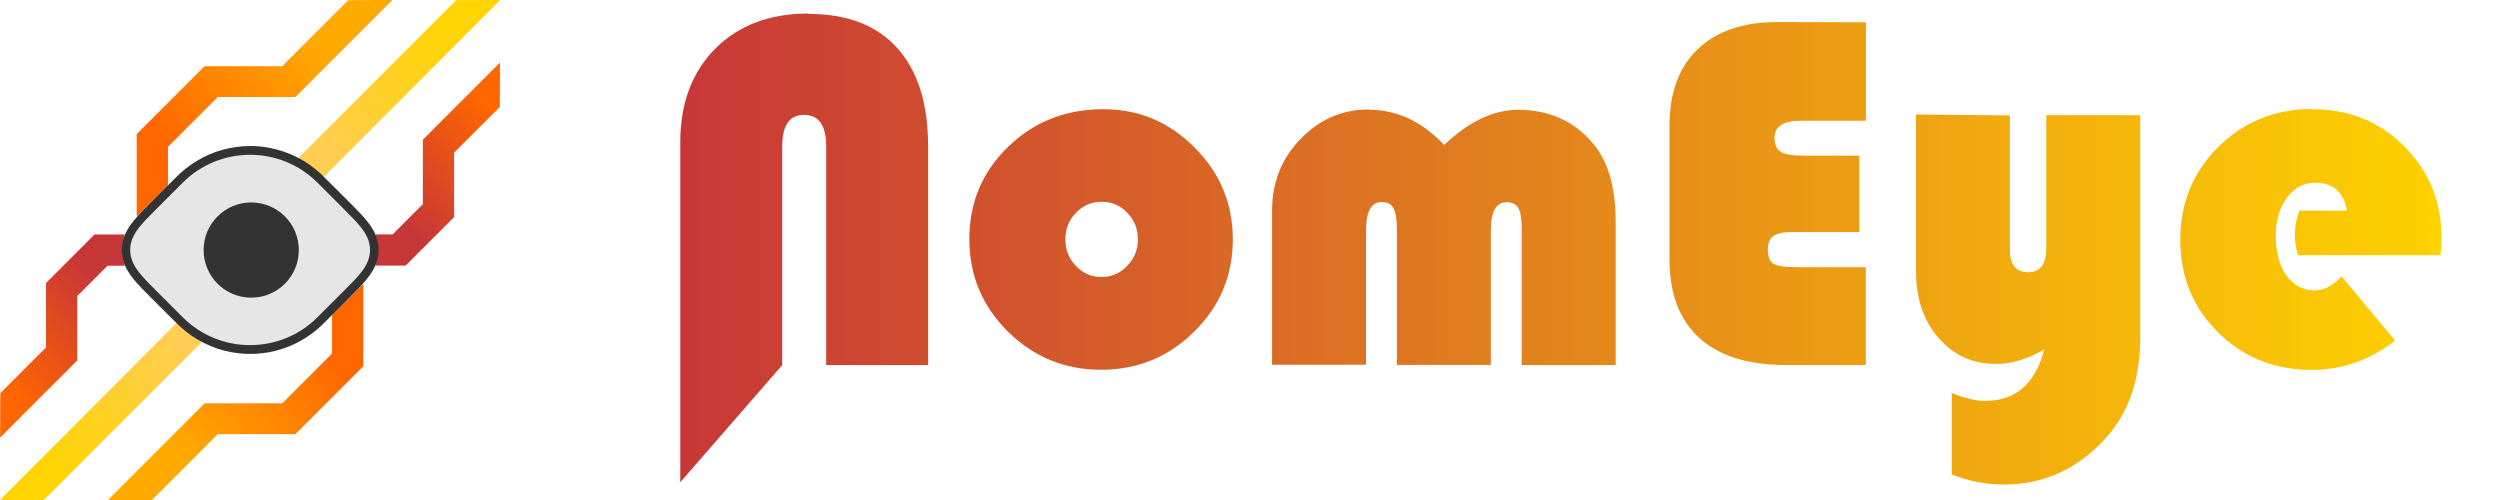 <?xml version="1.0" encoding="UTF-8"?>
<svg width="1280" height="256" version="1.1" viewBox="0 0 1280 256" xmlns="http://www.w3.org/2000/svg" xmlns:xlink="http://www.w3.org/1999/xlink">
 <defs>
  <linearGradient id="b">
   <stop stop-color="#c83737" offset="0"/>
   <stop stop-color="#f60" offset="1"/>
  </linearGradient>
  <linearGradient id="c">
   <stop stop-color="#f60" offset="0"/>
   <stop stop-color="#fa0" offset="1"/>
  </linearGradient>
  <linearGradient id="a">
   <stop stop-color="#ffce52" offset="0"/>
   <stop stop-color="#ffd400" offset="1"/>
  </linearGradient>
  <linearGradient id="d" x1="577" x2="939" y1="511" y2="512" gradientTransform="rotate(-45 383 309)" gradientUnits="userSpaceOnUse" xlink:href="#a"/>
  <linearGradient id="j" x1="420" x2="675" y1="375" y2="120" gradientUnits="userSpaceOnUse" xlink:href="#c"/>
  <linearGradient id="i" x1="804" x2="1012" y1="429" y2="229" gradientUnits="userSpaceOnUse" xlink:href="#b"/>
  <linearGradient id="h" x1="804" x2="1012" y1="429" y2="229" gradientTransform="rotate(180 512 512)" gradientUnits="userSpaceOnUse" xlink:href="#b"/>
  <linearGradient id="g" x1="420" x2="675" y1="375" y2="120" gradientTransform="rotate(180 512 512)" gradientUnits="userSpaceOnUse" xlink:href="#c"/>
  <linearGradient id="f" x1="577" x2="939" y1="511" y2="512" gradientTransform="rotate(135 428 565)" gradientUnits="userSpaceOnUse" xlink:href="#a"/>
  <linearGradient id="e" x1="310" x2="1036" y1="164" y2="164" gradientTransform="matrix(1.26 0 0 1.26 -42.1 -86.4)" gradientUnits="userSpaceOnUse">
   <stop stop-color="#c83737" offset="0"/>
   <stop stop-color="#ffd400" offset="1"/>
  </linearGradient>
  <filter id="k" x="0" y="0" width="1.04" height="1.16" color-interpolation-filters="sRGB">
   <feFlood flood-color="rgb(0,0,0)" flood-opacity=".5" in="SourceGraphic" result="flood"/>
   <feGaussianBlur in="SourceGraphic" result="blur" stdDeviation="8"/>
   <feOffset dx="0" dy="0" in="blur" result="offset"/>
   <feComposite in="flood" in2="offset" operator="in" result="comp1"/>
   <feComposite in="SourceGraphic" in2="comp1" result="comp2"/>
  </filter>
 </defs>
 <g transform="matrix(.25 0 0 .25 -0 .027)">
  <path d="m1024 128-158 158v132l-61.9 61.9h-35.4s5.73 20.8 5.73 31.2c0 10.9-5.73 32.8-5.73 32.8h61.9l99.4-99.4v-132l93.6-93.6z" color="#000000" fill="url(#i)"/>
  <path id="l" d="m978 0.107-43.6-0.025-324 324s18.7 10.6 25.7 16.1c12.1 9.56 26.3 22.6 26.3 22.6l362-363z" color="#000000" fill="url(#d)" stroke-linecap="square"/>
  <path d="m713 0.422-135 135h-159l-139 139v169l64-63.4v-79.5l102-102h159l199-199z" color="#000000" fill="url(#j)"/>
  <path d="m0.249 896 158-158v-132l61.9-61.9h35.4s-5.73-20.8-5.73-31.2c0-10.9 5.73-32.8 5.73-32.8h-61.9l-99.4 99.4v132l-93.6 93.6z" color="#000000" fill="url(#h)"/>
  <path d="m311 1024 135-135h159l139-139v-169l-64 63.4v79.5l-102 102h-159l-199 199z" color="#000000" fill="url(#g)"/>
  <path d="m46.1 1024 43.6 0.025 324-324s-18.7-10.6-25.7-16.1c-12.1-9.56-26.3-22.6-26.3-22.6l-362 363z" color="#000000" fill="url(#f)" stroke-linecap="square"/>
 </g>
 <g transform="translate(-.001 .107)">
  <path transform="matrix(.25 0 0 .25 0 -.08)" d="m510 299c-36.9 0.436-73.6 10.5-105 29.2-17.6 10.3-33.6 23.4-47.7 38-22.1 22.1-44.2 44.1-66.1 66.4-11 11.4-21.8 23.3-29.9 37.1-6.84 11.7-11.3 25-11.8 38.6-0.731 15.7 3.46 31.6 11.4 45.1 7.71 13.5 18.2 25.1 28.9 36.3 13.1 13.7 26.7 26.9 40 40.3 12.8 12.7 25.5 25.6 38.4 38.1 29.4 27.4 66.8 46.1 106 53.2 39.9 7.29 82 2.99 119-12.6 26.2-10.8 50.3-26.9 70.2-47.1 14.6-14.6 29.2-29.2 43.8-43.8 9.69-9.72 19.4-19.4 28.9-29.3 10.1-10.6 19.9-21.8 27.4-34.5 6.78-11.6 11.2-24.8 11.8-38.3 0.78-15.6-3.27-31.4-11.1-44.9-7.6-13.5-18-25.1-28.6-36.3-12.4-13-25.3-25.5-38-38.3-13.5-13.5-26.9-27-40.5-40.3-29.3-27.3-66.4-46.1-106-53.4-13.7-2.57-27.7-3.77-41.7-3.65z" fill="#333" stroke-width="24.4"/>
  <circle transform="matrix(.25 0 0 .25 0 -.08)" cx="512" cy="512" r="125" fill="#333"/>
  <path transform="matrix(.25 0 0 .25 0 -.08)" d="m514 463c-26.9 0-48.7 21.8-48.7 48.7s21.8 48.7 48.7 48.7 48.7-21.8 48.7-48.7-21.8-48.7-48.7-48.7z" clip-rule="evenodd" display="none" fill="#e6e6e6" fill-rule="evenodd" stroke-width="24.4"/>
  <path transform="matrix(.25 0 0 .25 0 -.08)" d="m417 512c0-53.8 43.6-97.5 97.5-97.5 53.8 0 97.5 43.6 97.5 97.5 0 53.8-43.6 97.5-97.5 97.5-53.8 0-97.5-43.6-97.5-97.5zm-42.8-138c76.1-76.1 200-76.1 276 0l52.8 52.8c15.3 15.3 28.4 28.4 37.6 40.4 9.78 12.8 17.2 27.1 17.2 44.6 0 17.6-7.4 31.8-17.2 44.6-9.12 12-22.3 25.1-37.6 40.4l-52.8 52.8c-76.1 76.1-200 76.1-276 0l-52.8-52.8c-15.3-15.3-28.4-28.4-37.6-40.4-9.78-12.8-17.2-27.1-17.2-44.6 0-17.6 7.4-31.8 17.2-44.6 9.12-12 22.3-25.1 37.6-40.4 0.377-0.377 0.755-0.755 1.13-1.13z" clip-rule="evenodd" fill="#e6e6e6" fill-rule="evenodd" stroke-width="24.4"/>
 </g>
 <path d="m414 6.92c-19.9 0-35.8 6-47.8 18-11.9 12-17.9 28-17.9 48v174l52.2-60v-112c0-10.7 3.69-16.1 11.1-16.1 7.63 0 11.4 5.36 11.4 16.1v112h52.2v-112c1e-5 -21.9-5.27-38.6-15.8-50.3-10.5-11.7-25.6-17.5-45.4-17.5zm496 4.37c-17.5-1e-6 -31.1 4.63-40.8 13.9-9.6 9.26-14.4 22.3-14.4 39.1v68.8c0 17.4 5.1 30.7 15.3 40 10.2 9.17 24.9 13.8 44.2 13.8h41v-50.1h-35.1c-6.09 0-10.1-0.558-12.1-1.67-1.97-1.2-2.96-3.64-2.96-7.33 0-3.26 0.942-5.57 2.83-6.94 1.97-1.37 5.27-2.06 9.9-2.06h34.1v-39.1h-28.8c-5.49 0-9.3-0.642-11.4-1.93-2.14-1.37-3.21-3.77-3.21-7.2 0-5.83 4.5-8.74 13.5-8.74h33.3v-50.4zm274 44.5c-19 1e-6 -35.1 6.47-48.2 19.4-13 12.9-19.5 28.8-19.5 47.6 0 18.9 6.47 34.7 19.4 47.4 12.9 12.8 28.9 19.2 48 19.2 15.6 0 29.8-5.01 42.6-15l-27.4-32.9c-4.46 4.8-9.09 7.2-13.9 7.2-5.91 0-10.7-2.57-14.4-7.71-3.6-5.14-5.4-11.9-5.4-20.2 0-7.97 1.89-14.5 5.66-19.5 3.77-5.14 8.66-7.71 14.7-7.71 9 0 14.4 4.76 16.1 14.3h-24.4c-1.54 4.11-2.31 8.31-2.31 12.6 0 3.09 0.558 6.47 1.67 10.2h72.9c0.343-4.11 0.514-7.11 0.514-9 0-18.5-6.34-34.1-19-46.7-12.6-12.7-28.2-19-46.8-19zm-619 0.127c-19.4 0-35.7 6.43-48.9 19.3-13.2 12.8-19.8 28.5-19.8 47.3 0 18.4 6.6 34.2 19.8 47.3 13.2 13 29.1 19.5 47.7 19.5s34.5-6.51 47.6-19.5c13.2-13 19.8-28.8 19.8-47.3 0-18.3-6.51-33.9-19.5-46.9-12.9-13.1-28.5-19.7-46.7-19.7zm136 0.129c-13.8 0-25.5 5.06-35.2 15.2-9.69 10-14.5 22.2-14.5 36.6v78.9h48.1v-69c0-9.51 2.66-14.3 7.97-14.3 2.91 0 4.93 1.03 6.04 3.09 1.2 2.06 1.8 5.74 1.8 11.1v69.2h48.1v-69c0-9.51 2.7-14.3 8.1-14.3 2.91 0 4.93 1.03 6.04 3.09s1.67 5.74 1.67 11.1v69.2h48.1v-73.5c0-17.4-3.81-30.6-11.4-39.7-9.69-11.7-22.5-17.5-38.6-17.5-12.6 0-25.2 6-37.8 18-11.3-12-24.1-18-38.3-18zm280 2.57v80.6c0 13.7 3.86 25 11.6 33.9 7.71 8.83 17.5 13.2 29.4 13.2 8.06 0 16.3-2.49 24.7-7.46-4.63 17.6-14.7 26.4-30.3 26.4-4.89 0-10.6-1.37-17.1-4.11v41.8c8.83 3.43 17.7 5.14 26.6 5.14 20.3 0 37.6-7.8 51.9-23.4 12-13.1 18-30.3 18-51.7v-114h-48.1v67.8c0 8.4-3.04 12.6-9.13 12.6-6.34 0-9.51-3.82-9.51-11.4v-68.9zm-417 44.7c5.23 0 9.64 1.88 13.2 5.66 3.6 3.69 5.4 8.23 5.4 13.6 0 5.31-1.84 9.86-5.53 13.6-3.6 3.77-7.97 5.66-13.1 5.66-5.06 0-9.43-1.88-13.1-5.66-3.6-3.77-5.4-8.31-5.4-13.6 0-5.4 1.8-9.94 5.4-13.6 3.6-3.77 7.97-5.66 13.1-5.66z" fill="url(#e)" filter="url(#k)" stroke-width="1.26" style="white-space:pre"/>
</svg>
